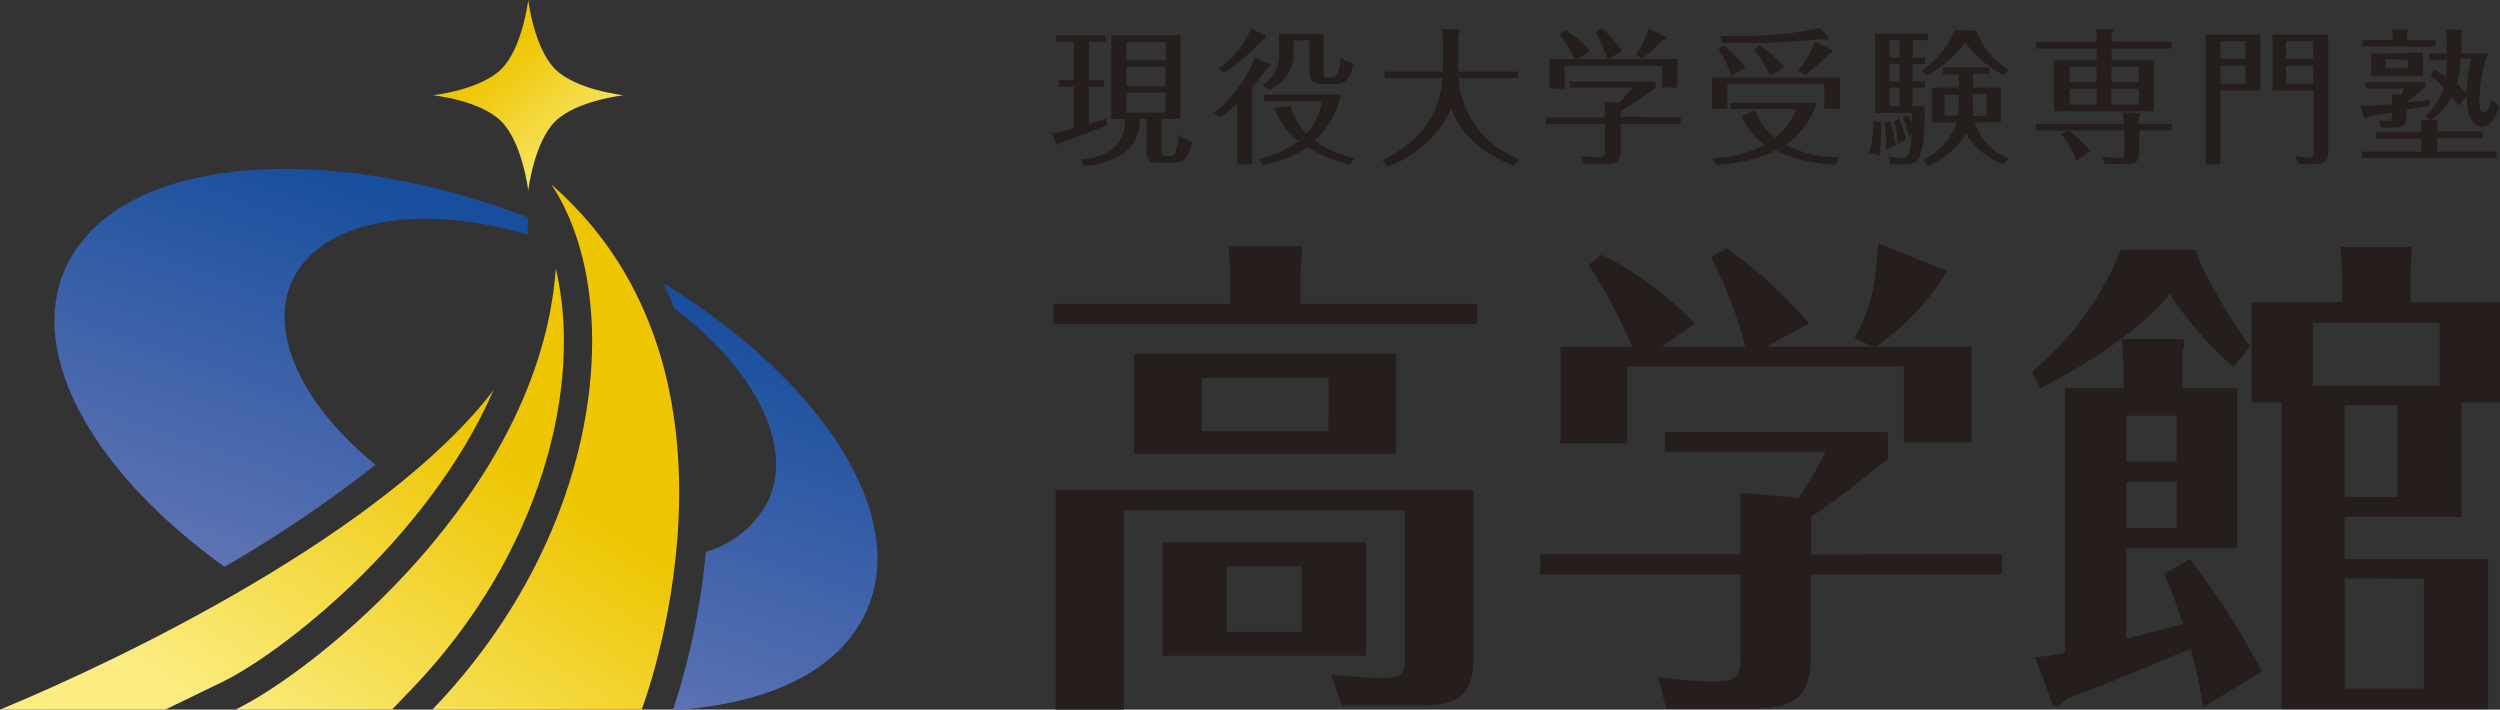 <svg xmlns="http://www.w3.org/2000/svg" xmlns:xlink="http://www.w3.org/1999/xlink" viewBox="0 0 199.72 56.69"><rect x="0" y="0" width="199.72" height="56.69" fill="#333333" stroke="none"/><defs><style>.cls-1{fill:#251e1c;}.cls-2{fill:url(#名称未設定グラデーション_4);}.cls-3{fill:url(#名称未設定グラデーション_8);}.cls-4{fill:url(#名称未設定グラデーション_8-2);}.cls-5{fill:url(#名称未設定グラデーション_4-2);}.cls-6{fill:url(#名称未設定グラデーション_4-3);}.cls-7{fill:url(#名称未設定グラデーション_4-4);}</style><linearGradient id="名称未設定グラデーション_4" x1="12.98" y1="54.73" x2="29.95" y2="28.75" gradientUnits="userSpaceOnUse"><stop offset="0" stop-color="#fbed82"/><stop offset="1" stop-color="#edc500"/></linearGradient><linearGradient id="名称未設定グラデーション_8" x1="52.89" y1="59.23" x2="64.29" y2="26.65" gradientUnits="userSpaceOnUse"><stop offset="0" stop-color="#6275b5"/><stop offset="1" stop-color="#174e9d"/></linearGradient><linearGradient id="名称未設定グラデーション_8-2" x1="14.64" y1="45.84" x2="26.04" y2="13.26" xlink:href="#名称未設定グラデーション_8"/><linearGradient id="名称未設定グラデーション_4-2" x1="22.82" y1="61.27" x2="39.5" y2="35.72" xlink:href="#名称未設定グラデーション_4"/><linearGradient id="名称未設定グラデーション_4-3" x1="47.74" y1="14.31" x2="39.66" y2="4.54" xlink:href="#名称未設定グラデーション_4"/><linearGradient id="名称未設定グラデーション_4-4" x1="28.52" y1="65" x2="45.29" y2="39.34" xlink:href="#名称未設定グラデーション_4"/></defs><title>アセット 1</title><g id="レイヤー_2" data-name="レイヤー 2"><g id="レイヤー_2-2" data-name="レイヤー 2"><path class="cls-1" d="M87,6.4h1.19v.52H87v3c.63-.19,1.05-.34,1.41-.47V10c-1.43.6-2.27.92-3.66,1.4-.12.14-.16.17-.24.17a.12.12,0,0,1-.13-.1L84,10.63a9.77,9.77,0,0,0,1.79-.37V6.92H84.55V6.4h1.24V3.34H84.36V2.81H88.3v.53H87Zm-.65,6.32a4.26,4.26,0,0,0,2.77-1.05,3.06,3.06,0,0,0,.76-2.17h-1.1V2.81H94.3V9.5H92.79v2.56c0,.32,0,.4.4.4h.3c.25,0,.35-.06.44-.33a10.68,10.68,0,0,0,.25-1.39,3.19,3.19,0,0,0,1.07.62C94.86,12.74,94.6,13,93.59,13h-1c-.89,0-1-.27-1-1.05V9.5h-.53a3.22,3.22,0,0,1-1.94,3.13,7.66,7.66,0,0,1-2.52.64Zm6.78-7.9V3.35H90V4.82ZM90,5.33V6.88h3.11V5.33Zm0,2.06V9h3.11V7.39Z"/><path class="cls-1" d="M97,9a10.45,10.45,0,0,0,3.26-4.43l1.09.52c.06,0,.13.07.13.14s-.13.18-.25.24c-.22.3-.63.86-1.21,1.52v6.15H98.84V8.28a10.54,10.54,0,0,1-1.38,1.09ZM101,2.78a.17.17,0,0,1,.13.16c0,.11-.14.18-.28.24a14.41,14.41,0,0,1-3.09,2.64l-.42-.35a7.5,7.5,0,0,0,2.6-3.18Zm6.87,10.37a12.17,12.17,0,0,1-3.43-1.38,10.07,10.07,0,0,1-3.53,1.41l-.39-.46a8.54,8.54,0,0,0,3.22-1.45,5.47,5.47,0,0,1-1.92-2.67l1.28-.13a4.89,4.89,0,0,0,1.28,2.2,5,5,0,0,0,1.24-2.59H101V7.57h6.11a7.2,7.2,0,0,1-2.07,3.68,10.11,10.11,0,0,0,3.12,1.41ZM105.73,2.71v3c0,.24,0,.48.4.48h.28c.53,0,.65-1,.7-1.56a2.71,2.71,0,0,0,1,.43c-.27,1.38-.69,1.65-1.55,1.65h-.9c-.47,0-1.06-.05-1.06-1V3.22h-1.26v.94a3.07,3.07,0,0,1-2,3l-.47-.34a2.8,2.8,0,0,0,1.31-2.55V2.71Z"/><path class="cls-1" d="M115.14,2.33l1.29,0a.17.17,0,0,1,.17.16.83.83,0,0,1-.1.34V5.72h4.77v.52h-4.75a7.5,7.5,0,0,0,4.86,6.48l-.44.53c-3.72-1.47-4.68-3.69-5-4.56a9,9,0,0,1-5.08,4.62l-.41-.49c2-1.05,4.5-2.78,4.8-6.58h-4.63V5.72h4.66V3.28A4.19,4.19,0,0,0,115.14,2.33Z"/><path class="cls-1" d="M134.27,9.38v.53h-4.8V12c0,.69-.12,1.09-1.19,1.09h-1.75l-.21-.64a5.84,5.84,0,0,0,1.18.11c.64,0,.71,0,.71-.55V9.91h-4.72V9.38h4.72V8.13l1.09.1A9.87,9.87,0,0,0,130.39,7h-5V6.52h6.87V7c-.25.2-.9.69-1.39,1s-1.32.84-1.41.91v.42Zm-5.86-4.66a12.83,12.83,0,0,0-.93-2.15l.49-.32a10.22,10.22,0,0,1,1.62,1.82l-1.1.65H134V7h-1.22V5.25H125V7.08h-1.2V4.72h2a12.93,12.93,0,0,0-1.19-1.94l.43-.36A7.66,7.66,0,0,1,127,4.06l-.93.66ZM133,2.89s.09,0,.09.11-.07.18-.28.22A14.65,14.65,0,0,1,131.2,4.7l-.51-.33a6.45,6.45,0,0,0,1-2.09Z"/><path class="cls-1" d="M147,6.2V8.7h-1.26v-2H138v2h-1.24V6.2Zm-10.22,6.43A9.51,9.51,0,0,0,141,11.57a5.11,5.11,0,0,1-1.86-2.29l1.1-.48A4.2,4.2,0,0,0,141.83,11a4.92,4.92,0,0,0,1.66-2.3h-5.23V8.21h6.87a6.38,6.38,0,0,1-2.46,3.36,9,9,0,0,0,4.27,1l-.3.59a12.19,12.19,0,0,1-4.79-1.14,11.55,11.55,0,0,1-4.78,1.13Zm.94-9a11,11,0,0,1,1.76,1.78l-1.19.63a7.62,7.62,0,0,0-1-2.07ZM146.08,3a.15.15,0,0,1,0,.08s0,.09-.12.09a.89.89,0,0,1-.29-.08,49.36,49.36,0,0,1-6.58.33c-.64,0-1.06,0-1.48,0l-.2-.55c.35,0,.75,0,1.37,0a30.16,30.16,0,0,0,6.68-.64Zm-5.54.6a8.82,8.82,0,0,1,2,1.77l-1.14.72A7.89,7.89,0,0,0,140.13,4Zm5.77.38a.13.13,0,0,1,.08.13c0,.15-.2.15-.24.15A14.36,14.36,0,0,1,144.21,6l-.57-.37A7.93,7.93,0,0,0,145,3.33Z"/><path class="cls-1" d="M150.26,9.74a15,15,0,0,1-.12,2.67l-.83-.21a8.17,8.17,0,0,0,.37-2.51Zm3.52-5.15v.53h-1V6.5h1V7h-1V8.49h1c0,4.64-.61,4.64-1.73,4.64H151l-.11-.62a4.73,4.73,0,0,0,1,.12c.61,0,.72-.36.84-1.87l-.24.13a6.18,6.18,0,0,0-.48-1.47l.39-.19a5.51,5.51,0,0,1,.36.69c0-.18,0-.77,0-.9H149.8V2.69H154v.52H152.8V4.59ZM151,9.67a10.7,10.7,0,0,1,.43,1.95l-.75.34c0-.17,0-.33,0-.57a8.12,8.12,0,0,0-.14-1.59Zm.75-5.08V3.21h-.8V4.59Zm-.8.53V6.5h.8V5.12Zm0,1.9V8.49h.8V7Zm.76,2.44a11.07,11.07,0,0,1,.58,1.7l-.71.29a5,5,0,0,0-.29-1.78Zm6.17-7a6.22,6.22,0,0,0,2.61,3.12L160.1,6A8.38,8.38,0,0,1,157,3.39a9.93,9.93,0,0,1-3.07,2.67l-.38-.45a7.19,7.19,0,0,0,2.62-3.2Zm-1.4,3.49h-1.26V5.38h3.7V5.9h-1.3V7h2.22V9.77h-2.08a4.54,4.54,0,0,0,2.7,2.89l-.41.48a6.14,6.14,0,0,1-3-2.45,6.53,6.53,0,0,1-3,2.55l-.44-.45a5.28,5.28,0,0,0,2.72-3h-2V7h2.19Zm0,1.61h-1.13V9.24h1.08a4.59,4.59,0,0,0,.05-.7Zm1.14,1c0,.31,0,.59,0,.7h1.07V7.51h-1.11Z"/><path class="cls-1" d="M173.49,3.35v.53h-4.8v.94h3.39V8.88h-8V4.82h3.42V3.88h-4.83V3.35h4.83V3.08a2,2,0,0,0-.13-.76l1.31,0s.13,0,.13.09a1.52,1.52,0,0,1-.12.33v.57Zm0,6.55v.52H170.9V12c0,1-.26,1.1-1.19,1.1h-1.55l-.22-.64a4.23,4.23,0,0,0,1.32.14c.44,0,.45-.09.45-.52V10.42h-4.44A13.55,13.55,0,0,1,167,12.06l-1.13.77a7.19,7.19,0,0,0-1.2-2.1l.44-.31h-2.45V9.9h7a2.42,2.42,0,0,0-.12-.92l1.3.06c.05,0,.13.05.13.11a1.48,1.48,0,0,1-.12.32V9.9Zm-6-3.33V5.34h-2.15V6.57Zm-2.15.53V8.36h2.15V7.1Zm5.53-.53V5.34h-2.19V6.57Zm-2.19.53V8.36h2.19V7.1Z"/><path class="cls-1" d="M180.58,2.77V7.23h-3.2v5.91h-1.16V2.77ZM179.4,4.71V3.29h-2V4.71Zm-2,.53V6.7h2V5.24ZM186,2.77v9.14c0,1-.19,1.2-1.28,1.2h-1.08l-.27-.64a10.71,10.71,0,0,0,1.07.13c.36,0,.39-.13.39-.6V7.23h-3.29V2.77ZM184.8,4.71V3.29h-2.18V4.71Zm-2.18.53V6.7h2.18V5.24Z"/><path class="cls-1" d="M194.05,8.46l-1.79.3v.43c0,.54,0,1-1,1h-1l-.2-.59a4.34,4.34,0,0,0,.79.1c.24,0,.24-.11.24-.41V9l-1.89.29c-.08.12-.14.2-.22.2s-.13-.11-.14-.14l-.29-.89.23,0a21.39,21.39,0,0,0,2.31-.15V7.51l.72.08a4.06,4.06,0,0,0,.26-.51H189V6.56h4.75v.37a11.51,11.51,0,0,1-1.45,1.18v.08c1.17-.13,1.3-.14,1.85-.23Zm2.37,0c-.18-.25-.23-.31-.54-.72a5.61,5.61,0,0,1-1.67,1.84h.42c.1,0,.14,0,.14.09a.59.59,0,0,1-.07.2v.63h3.65v.52H194.7v1.09h4.73v.51H188.68v-.51h4.75V11.08h-3.64v-.52h3.64v-.35a2.07,2.07,0,0,0-.07-.62l.79,0-.42-.32a5,5,0,0,0,1.51-2.26A10.34,10.34,0,0,0,194.15,6l.33-.43a9.81,9.81,0,0,1,.92.59,10,10,0,0,0,.07-1.35h-1.42V4.27h1.42V3.1a3.37,3.37,0,0,0-.07-.77l1.16.06c.1,0,.17,0,.17.11a.4.4,0,0,1-.1.23V4.27h2.12A11.91,11.91,0,0,0,198.08,8c0,.22,0,1,.35,1s.4-.43.62-1.09a1.72,1.72,0,0,0,.6.56c0,.16-.47,1.65-1.36,1.65-.34,0-1.3-.24-1.21-2.52Zm-1.85-5.25v.5h-5.85v-.5h2.41V3a2.11,2.11,0,0,0-.06-.64l1.18,0c.05,0,.14,0,.14.11a.47.47,0,0,1-.1.24v.52Zm-1,1V6.06h-4.14V4.29Zm-3,.5v.75h1.82V4.79Zm6,0a8,8,0,0,1-.3,2,6.74,6.74,0,0,1,.78.72,14.4,14.4,0,0,1,.36-2.75Z"/><path class="cls-1" d="M172.88,45.86a29.38,29.38,0,0,1,1.5,4c-1.5.4-4.15,1.07-4.51,1.15V43.8h8.86V31h-4.39V28.14a2.05,2.05,0,0,0,.16-.75c0-.12,0-.31-.2-.31l-4.79,0,0,0c0,.31.15,2,.15,2.41V31h-4.7V52.15a18.63,18.63,0,0,1-2.37.35l1.38,3.8c0,.08.28.12.35.12.24,0,.64-.4.8-.6,3.87-1.46,4.46-1.74,9.88-4A35,35,0,0,1,176,56.5l4.7-2.85a60,60,0,0,0-5.77-9Zm-3-12.65h4v3.66h-4Zm0,5.27h4v3.7h-4Z"/><path class="cls-1" d="M173.34,23.48a28.14,28.14,0,0,0,5.11,5.85l1.29-1.67s-3.5-4.93-4.33-7.7h-6a23.85,23.85,0,0,1-7.08,9.73L163,31S170.09,27.58,173.34,23.48Z"/><path class="cls-1" d="M196.64,41.29V32.14h3.08v-8h-7.15v-1.9c0-.39.08-2,.12-2.51H187c0,.52.12,2.12.12,2.51v1.9h-7.24v8h2.38V56.65h16.52v-12H187.31V41.29Zm-5.1-1.58h-4.23V32.37h4.23Zm2.09,6.53V55h-6.32v-8.8ZM184.78,30.8v-5H194.9v5Z"/><path class="cls-1" d="M159.92,44.28V45.9H144.67v6.52c0,3.28-1.39,4.19-4.63,4.19h-6.92l-.67-2.53a33,33,0,0,0,4.39.36c1.82,0,2.21-.24,2.21-2.06V45.9h-16V44.28h16V39.37l4.61.4a25,25,0,0,0,2.17-3.68H133V34.52h17.81v2.17c-2,1.49-3,2.48-6.12,4.6v3ZM149.83,27.71h7.68v7.63h-5.42V29.28H130v6.14h-5.34V27.71h5.74a43,43,0,0,0-3.48-6.56l1.06-.8a28,28,0,0,1,7.44,5.51l-2.69,1.85h6.69a32.45,32.45,0,0,0-2.73-7.16l1.22-.71a34.09,34.09,0,0,1,6.61,6l-3.4,1.85h8.42L148.17,27c1.89-3.36,1.66-6.12,1.9-7.55l5.47,2.2A19.21,19.21,0,0,1,149.83,27.71Z"/><path class="cls-1" d="M109.12,43.33H92.87v9.05h16.25ZM104,50.47H98V45.24h6Z"/><path class="cls-1" d="M90.61,28.26v8h20.92V28.26Zm15.51,6.19H96V30.18h10.13Z"/><path class="cls-1" d="M103.9,24.27V21.9c0-.48.12-1.78.12-2.22H98.16c0,.44.12,1.74.12,2.22v2.37H84.16v1.62H118V24.27Z"/><path class="cls-1" d="M84.33,56.69h5.45V40.76h22.46v11.7c0,1.58-.39,1.7-2,1.7a37.31,37.31,0,0,1-3.91-.27l.87,2.49h6c3.8,0,4.51-1.15,4.51-4.12V39.14H84.33Z"/><path class="cls-2" d="M39.43,31.17C30.82,42.42,10.13,52.51,0,56.69H13.2l4.54-2.2C22.37,52.25,34.17,43.19,39.43,31.17Z"/><path class="cls-3" d="M53,22.63c.31.64.61,1.3.88,2,6.43,4.87,9.64,11.08,7.41,15.53a8.17,8.17,0,0,1-4.9,3.93,57.62,57.62,0,0,1-2.63,12.64C61,56.3,66.7,53.8,69,49.27,72.94,41.59,65.94,30.57,53,22.63Z"/><path class="cls-4" d="M23.44,22.24c2.37-4.74,10.16-6,18.69-3.51l.08-1.36C25.79,11.11,9.76,12.51,5.44,21c-3.55,6.94,1.83,16.62,12.5,24.28A102.35,102.35,0,0,0,30,37.13C24.16,32.37,21.32,26.51,23.44,22.24Z"/><path class="cls-5" d="M44.4,21.46C43.13,39.34,25.15,53.62,18.81,56.69h12.5l1.55-1.61C43.37,44.15,46.59,30.61,44.4,21.46Z"/><path class="cls-6" d="M44.35,5.52C42.66,3.85,42.2,0,42.2,0s-.46,3.85-2.15,5.52-5.46,2.09-5.46,2.09S38.36,8,40.05,9.7s2.15,5.52,2.15,5.52.46-3.85,2.15-5.52,5.46-2.09,5.46-2.09S46,7.19,44.35,5.52Z"/><path class="cls-7" d="M34.54,56.69H51.26S61.53,30,44.05,14.74C50,23.72,48.33,42.35,34.54,56.69Z"/></g></g></svg>